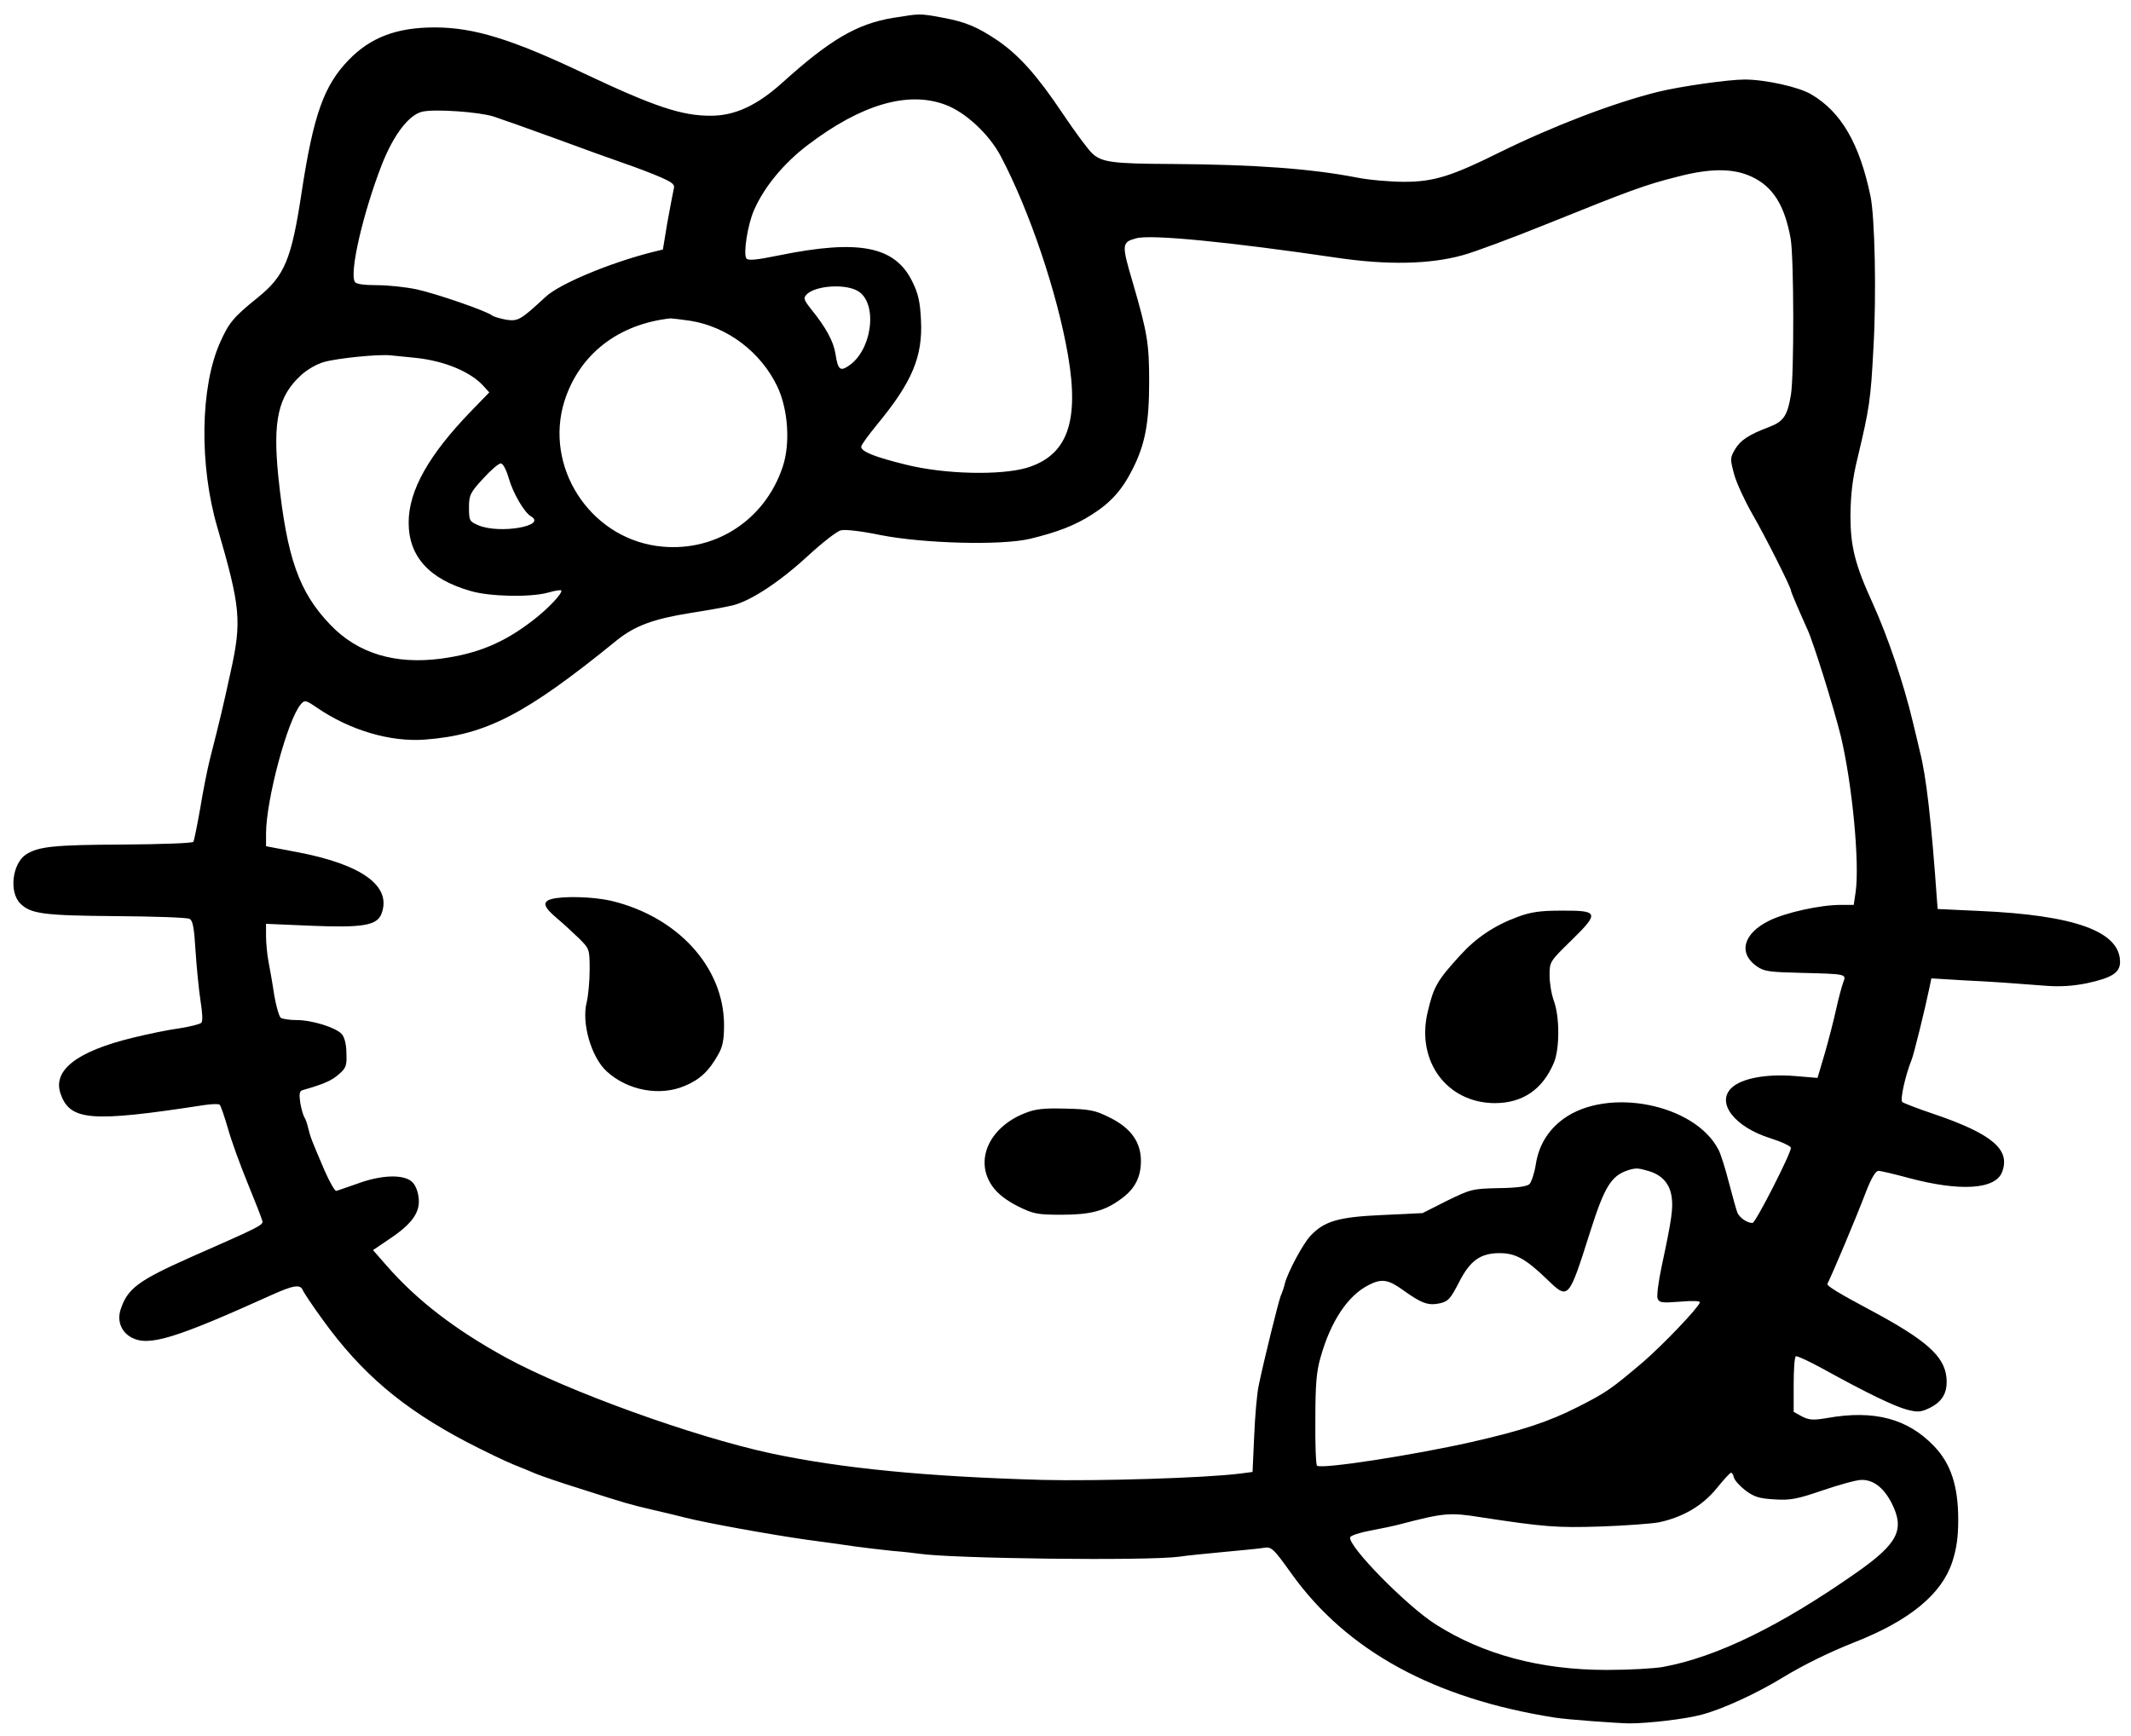 <?xml version="1.0" standalone="no"?>
<!DOCTYPE svg PUBLIC "-//W3C//DTD SVG 20010904//EN"
 "http://www.w3.org/TR/2001/REC-SVG-20010904/DTD/svg10.dtd">
<svg version="1.0" xmlns="http://www.w3.org/2000/svg"
 width="777pt" height="633pt" viewBox="0 0 777 633"
 preserveAspectRatio="xMidYMid meet">
<g transform="translate(0,633) scale(0.1,-0.1)"
fill="#000000" stroke="none">
<path d="M3257 6265 c-133 -22 -231 -80 -405 -237 -91 -82 -172 -120 -259
-120 -106 -1 -207 33 -461 153 -265 126 -404 169 -547 169 -138 0 -234 -36
-314 -119 -90 -93 -128 -200 -171 -481 -37 -246 -62 -306 -160 -385 -89 -72
-105 -91 -138 -165 -72 -162 -76 -448 -9 -675 84 -289 89 -340 48 -525 -28
-128 -36 -163 -76 -320 -9 -36 -25 -116 -35 -178 -11 -62 -22 -117 -25 -122
-3 -5 -118 -9 -258 -10 -248 -1 -307 -7 -352 -36 -50 -33 -63 -137 -21 -179
38 -38 86 -44 351 -46 138 -1 257 -5 266 -10 12 -6 17 -32 22 -117 4 -60 12
-142 18 -181 7 -44 9 -75 3 -81 -5 -5 -41 -14 -79 -20 -39 -5 -116 -21 -173
-35 -200 -49 -289 -117 -262 -201 34 -102 109 -108 525 -44 28 4 53 5 56 1 4
-3 17 -42 30 -86 12 -44 45 -134 72 -200 27 -66 51 -127 53 -136 6 -16 -2 -20
-261 -134 -191 -85 -230 -114 -255 -190 -14 -42 2 -83 40 -103 63 -33 158 -4
514 157 76 34 101 38 110 16 3 -8 35 -56 72 -107 142 -197 292 -324 526 -447
62 -32 138 -69 168 -81 30 -12 69 -28 85 -35 17 -7 89 -32 160 -54 175 -56
180 -57 260 -76 39 -9 95 -22 125 -30 80 -20 307 -61 440 -80 63 -8 144 -20
180 -25 36 -5 97 -12 135 -16 39 -3 81 -8 95 -10 116 -18 834 -27 950 -11 25
4 97 11 160 17 63 6 129 12 146 15 30 5 35 1 103 -94 201 -281 520 -456 961
-525 43 -7 223 -20 270 -21 71 0 207 16 265 32 76 20 200 77 298 137 76 46
168 91 259 127 201 79 317 175 356 292 16 49 22 91 22 155 0 123 -27 205 -89
269 -95 99 -217 132 -387 102 -52 -9 -67 -8 -93 5 l-31 17 0 99 c0 54 3 101 8
104 4 2 48 -18 97 -45 165 -91 263 -138 309 -150 39 -10 50 -9 83 7 47 24 65
57 60 111 -8 78 -75 137 -277 245 -120 64 -160 89 -157 96 19 38 104 239 142
339 19 48 34 73 44 73 9 0 59 -12 111 -26 187 -50 316 -42 340 22 31 81 -35
138 -245 210 -60 20 -114 41 -119 45 -9 8 12 100 34 154 8 19 50 190 65 263
l7 34 116 -7 c121 -6 173 -10 302 -20 51 -4 98 -1 148 9 93 20 122 39 122 78
0 111 -165 171 -515 186 l-150 7 -2 25 c-21 298 -40 462 -63 550 -4 19 -16 67
-25 105 -33 140 -92 314 -146 433 -66 144 -82 210 -82 322 1 77 7 133 26 210
43 181 48 210 58 405 11 190 5 475 -11 550 -40 192 -107 307 -216 371 -45 27
-168 54 -243 54 -59 0 -235 -25 -316 -45 -161 -40 -381 -124 -576 -220 -177
-88 -242 -108 -349 -108 -52 0 -131 7 -175 16 -166 32 -369 47 -670 49 -219 1
-258 6 -293 39 -15 14 -63 79 -106 143 -95 142 -160 214 -238 268 -76 51 -117
68 -203 84 -83 15 -79 15 -178 -1z m190 -317 c73 -27 159 -107 201 -186 105
-198 207 -500 246 -727 42 -243 -2 -366 -150 -411 -95 -28 -298 -24 -439 11
-115 28 -165 48 -165 66 0 6 27 43 59 82 127 154 166 247 159 380 -3 66 -10
97 -32 141 -63 128 -194 154 -484 95 -88 -18 -115 -20 -121 -11 -11 19 5 122
28 175 37 85 108 171 196 238 196 149 366 198 502 147z m-1647 -43 c30 -10
132 -46 225 -80 94 -35 206 -75 249 -90 44 -15 104 -38 134 -51 47 -21 54 -27
48 -46 -3 -13 -13 -67 -23 -121 l-16 -97 -41 -10 c-156 -40 -335 -115 -386
-162 -93 -86 -101 -90 -144 -84 -22 4 -45 11 -51 15 -20 17 -210 82 -277 96
-38 8 -102 15 -143 15 -47 0 -77 4 -81 12 -21 33 30 252 98 427 43 110 100
184 149 194 46 10 205 -1 259 -18z m4586 -219 c78 -36 121 -104 143 -226 12
-69 13 -496 1 -570 -13 -77 -27 -97 -79 -117 -74 -28 -105 -48 -125 -82 -18
-31 -18 -35 -3 -91 9 -32 39 -97 66 -144 48 -83 141 -268 141 -279 0 -6 29
-73 60 -142 23 -50 97 -288 122 -390 42 -176 69 -464 54 -568 l-7 -47 -47 0
c-75 0 -202 -28 -262 -58 -93 -46 -113 -117 -46 -165 28 -20 45 -22 166 -25
161 -4 163 -4 151 -34 -5 -13 -17 -57 -26 -98 -9 -41 -28 -115 -42 -163 l-26
-88 -84 7 c-102 8 -192 -8 -229 -43 -58 -54 10 -143 141 -184 41 -13 75 -29
75 -35 0 -21 -129 -274 -140 -274 -20 0 -47 19 -55 37 -4 10 -18 60 -31 110
-13 51 -30 105 -38 120 -86 167 -403 230 -565 113 -56 -41 -90 -96 -101 -165
-5 -33 -16 -65 -23 -73 -10 -9 -44 -14 -113 -15 -95 -2 -102 -4 -188 -46 l-89
-45 -146 -7 c-161 -7 -212 -22 -263 -76 -27 -29 -81 -129 -93 -173 -3 -14 -10
-34 -15 -45 -8 -20 -59 -225 -80 -325 -7 -30 -14 -114 -17 -186 l-6 -132 -46
-6 c-125 -16 -519 -28 -721 -23 -423 12 -732 42 -990 97 -283 61 -742 227
-965 349 -186 102 -325 209 -435 335 l-50 57 62 42 c82 55 112 98 104 152 -3
24 -13 47 -26 57 -32 26 -111 23 -195 -8 -38 -13 -74 -26 -79 -27 -5 -1 -24
32 -42 73 -48 112 -52 122 -60 155 -4 17 -10 35 -14 40 -4 6 -11 29 -15 52 -5
32 -3 44 7 47 80 23 107 35 133 58 27 23 30 32 28 78 0 31 -7 58 -17 69 -22
24 -108 51 -165 51 -25 0 -51 4 -57 8 -6 4 -17 41 -24 82 -6 41 -16 97 -21
123 -5 26 -9 68 -9 93 l0 45 163 -7 c190 -8 242 1 258 44 38 100 -70 179 -305
224 l-116 22 0 46 c0 123 79 417 127 472 14 16 18 15 59 -13 120 -82 267 -126
395 -116 222 17 366 92 698 362 66 53 133 78 271 100 58 9 125 21 150 27 67
16 173 86 277 182 51 47 105 89 119 92 16 4 76 -3 143 -17 157 -31 440 -39
546 -14 100 24 165 49 227 89 68 43 110 90 148 166 45 89 60 167 60 318 0 139
-6 177 -61 366 -40 135 -39 143 14 157 53 15 337 -13 732 -71 182 -27 338 -24
457 9 42 11 184 64 315 117 293 118 351 140 467 169 121 32 205 32 272 1z
m-3257 -418 c73 -45 51 -217 -36 -273 -30 -20 -38 -13 -47 46 -7 44 -35 95
-85 157 -31 39 -33 45 -19 59 33 32 142 39 187 11z m-611 -108 c135 -22 256
-114 316 -239 40 -84 48 -209 20 -293 -66 -199 -255 -318 -460 -289 -247 35
-410 291 -336 528 54 170 195 281 387 302 6 0 38 -4 73 -9z m-1003 -135 c106
-11 202 -51 249 -104 l20 -22 -65 -67 c-156 -161 -229 -291 -229 -408 0 -123
75 -206 225 -249 70 -21 219 -24 284 -6 23 7 45 10 47 8 8 -8 -47 -67 -105
-111 -104 -80 -199 -120 -333 -138 -168 -22 -304 19 -404 124 -114 119 -158
243 -189 538 -21 206 -1 296 84 373 22 20 59 41 83 47 50 14 200 29 243 24 17
-2 57 -6 90 -9z m340 -439 c16 -56 57 -125 81 -139 60 -35 -114 -65 -191 -33
-33 14 -35 17 -35 65 0 45 4 54 51 105 28 31 57 56 65 56 8 0 20 -23 29 -54z
m4154 -2526 c50 -14 79 -46 86 -94 6 -42 1 -80 -36 -253 -12 -56 -19 -109 -15
-119 6 -15 16 -16 82 -11 46 4 74 3 72 -3 -7 -21 -135 -155 -208 -218 -116
-98 -131 -109 -235 -162 -108 -55 -205 -87 -390 -129 -213 -48 -549 -100 -563
-86 -4 3 -7 79 -6 168 0 127 4 176 19 227 37 132 100 226 176 264 47 24 71 20
125 -19 68 -49 92 -57 134 -48 31 7 39 17 70 77 40 79 78 106 148 106 57 0 94
-20 170 -93 82 -79 80 -81 162 177 50 157 75 198 135 218 29 9 37 9 74 -2z
m313 -1118 c3 -11 22 -32 43 -48 31 -23 50 -29 105 -32 57 -4 83 1 176 33 59
20 123 38 141 38 43 1 81 -28 110 -84 49 -97 24 -147 -125 -252 -279 -196
-512 -310 -708 -346 -33 -6 -126 -11 -206 -11 -241 0 -450 56 -623 166 -106
67 -322 287 -312 318 2 6 35 17 73 24 38 7 85 17 104 22 165 43 185 45 298 27
235 -36 280 -39 437 -34 88 3 183 10 212 15 88 18 161 61 212 124 25 31 49 57
52 57 4 1 9 -7 11 -17z"/>
<path d="M2010 3051 c-34 -10 -28 -29 22 -71 23 -19 58 -52 80 -73 37 -37 38
-39 38 -113 0 -41 -5 -96 -11 -120 -19 -75 17 -200 73 -251 76 -70 194 -92
285 -53 55 23 88 54 121 113 17 29 22 54 22 110 -1 210 -169 394 -412 452 -66
15 -175 18 -218 6z"/>
<path d="M5533 2986 c-84 -31 -151 -76 -209 -140 -85 -93 -97 -115 -119 -209
-41 -178 71 -329 245 -330 102 0 175 50 216 148 21 51 21 166 0 224 -9 24 -16
66 -16 94 0 50 1 51 81 129 102 100 98 108 -40 107 -75 0 -110 -5 -158 -23z"/>
<path d="M3736 2270 c-131 -52 -184 -174 -117 -267 19 -27 51 -51 92 -72 57
-28 70 -31 160 -31 106 0 158 14 217 58 50 36 72 79 72 138 0 70 -38 122 -117
160 -50 25 -71 29 -158 31 -80 2 -110 -1 -149 -17z"/>
</g>
</svg>

